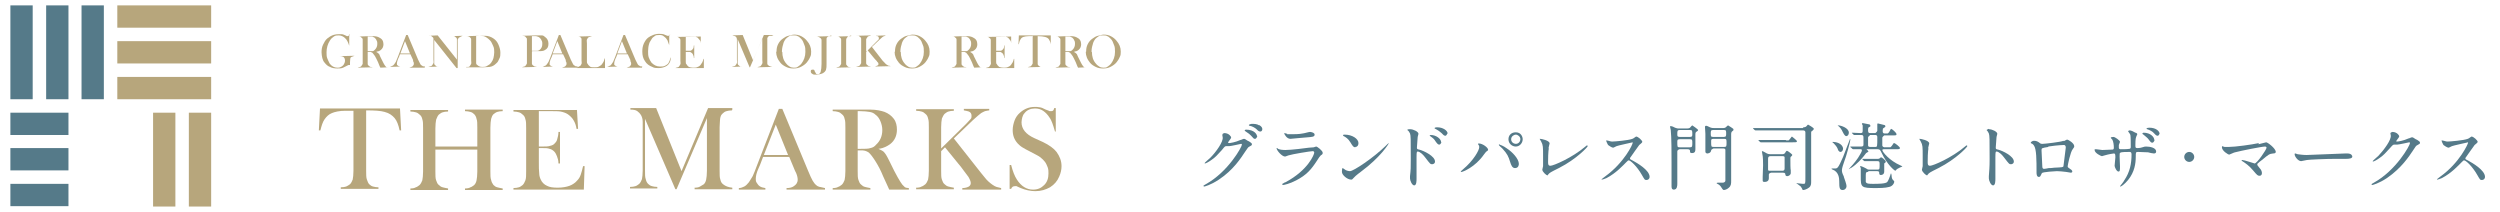 <?xml version="1.0" encoding="UTF-8"?><svg id="_レイヤー_2" xmlns="http://www.w3.org/2000/svg" xmlns:xlink="http://www.w3.org/1999/xlink" viewBox="0 0 65 5.5"><defs><style>.cls-1{fill:none;}.cls-2{fill:#b7a67c;}.cls-3{fill:#557a89;}.cls-4{clip-path:url(#clippath);}</style><clipPath id="clippath"><rect class="cls-1" width="65" height="5.5"/></clipPath></defs><g id="_レイヤー_2-2"><g class="cls-4"><path class="cls-2" d="M9.08.92v.27s0,0,0,0c-.03-.09-.06-.16-.11-.2-.04-.04-.1-.07-.16-.07-.05,0-.09,0-.13.03-.03.02-.07.05-.1.1-.06.09-.09.2-.09.31,0,.06,0,.11.02.16s.04.09.06.13c.05.07.12.11.2.11.03,0,.06,0,.09-.02.03-.01.05-.03.07-.05.02-.03.04-.07.04-.11,0-.04-.01-.07-.03-.09s-.06-.03-.11-.03h0s.39-.01.39-.01h0s-.06.02-.08.03c-.01,0-.03.02-.03.03,0,.02-.01.05-.01.11,0,.01,0,.04,0,.07h0s-.03,0-.03,0c0,0-.02,0-.03.01-.04.02-.08.04-.12.06s-.1.02-.15.02c-.07,0-.14-.01-.19-.04-.06-.02-.1-.06-.14-.11-.03-.03-.05-.08-.06-.12-.01-.05-.02-.1-.02-.15,0-.07.01-.14.04-.2.03-.06.06-.12.11-.16.04-.03.08-.06.13-.08s.1-.03.16-.03c.03,0,.06,0,.09,0,.03,0,.06.02.09.03l.04.02s.02,0,.02,0c.02,0,.03-.01.04-.04h.02Z"/><path class="cls-2" d="M9.56,1.35v.22s0,.07,0,.09.01.04.03.05c.01.01.02.02.04.03.01,0,.03,0,.06.01h0s-.39.01-.39.01h0s.04-.02.06-.02c.01,0,.03-.01.04-.03.01-.01.02-.03.03-.05,0-.02,0-.05,0-.09v-.45s0-.07,0-.09c0-.02-.01-.04-.03-.05-.01-.01-.02-.02-.04-.03-.01,0-.03,0-.06,0h0s.3-.01.3-.01h.1c.06,0,.11.01.15.03.04.02.07.04.09.07.02.03.03.07.03.11,0,.06-.02.11-.07.15-.01.01-.03.02-.05.03-.02,0-.04.01-.07.02.02.01.04.02.05.03,0,0,.02.02.03.03,0,.01.02.04.03.07.04.07.06.13.08.16.02.03.03.06.05.08.01.01.02.02.03.03s.02,0,.04,0h0s-.2.01-.2.01c-.01-.02-.02-.04-.02-.04l-.04-.1c-.03-.06-.05-.11-.08-.16-.03-.04-.05-.07-.07-.09-.01,0-.02-.01-.04-.02-.01,0-.03,0-.05,0h-.03ZM9.56,1.33h.02c.05,0,.09,0,.11,0s.04-.02.06-.04c.04-.04.06-.09.06-.15,0-.03,0-.06-.02-.09-.01-.03-.03-.05-.05-.07-.02-.01-.04-.02-.06-.03-.02,0-.06,0-.1,0h-.02v.4Z"/><path class="cls-2" d="M11.04,1.76h-.4s.06-.02.08-.03c.02-.02.04-.04.04-.07,0-.02,0-.04-.02-.07v-.03s-.07-.15-.07-.15h-.27l-.03.08-.02.04s-.03.08-.03.11c0,.01,0,.03,0,.04,0,.01.02.02.03.03.02.01.04.02.06.02h0s-.27.01-.27.01h0s.04-.02.06-.03c.02,0,.03-.02.05-.04.01-.02.03-.04.04-.06.01-.03.03-.07.05-.12l.22-.58h.04l.27.64s.04.08.05.1c.01.02.02.04.04.05,0,0,.02.01.03.02s.03,0,.06.01h0ZM10.66,1.39l-.13-.32-.12.32h.25Z"/><path class="cls-2" d="M11.29,1.03v.53s0,.07,0,.09c0,.02.01.04.03.05.01.01.02.02.04.03.01,0,.03,0,.06,0h0s-.28.01-.28.01h0s.04-.02.06-.02c.01,0,.03-.01.04-.03.01-.01.02-.03.03-.05s0-.05,0-.09v-.45s0-.07,0-.09c0-.02-.01-.04-.03-.05-.01-.01-.02-.02-.04-.03s-.03,0-.06,0h0s.24-.01.24-.01l.5.63v-.44s0-.07,0-.09c0-.02-.01-.04-.03-.05-.01-.01-.02-.02-.04-.03-.01,0-.03,0-.06,0h0s.28-.01.28-.01h0s-.07.03-.1.05c-.01.01-.02.03-.03.05,0,.02,0,.05,0,.09v.65h-.03l-.58-.73Z"/><path class="cls-2" d="M12.12,1.74s.04,0,.06,0c.01,0,.03-.01.04-.03.01-.01.02-.03.03-.05s0-.05,0-.09v-.45s0-.08,0-.1c0-.02-.02-.04-.03-.05-.02-.02-.05-.03-.09-.03h0s.34-.01.34-.01c.07,0,.12,0,.14,0,.09,0,.16.03.22.07.06.04.1.09.13.16.03.07.05.14.05.21,0,.06,0,.11-.03.16-.02.05-.04.09-.08.12-.05.05-.1.08-.17.09-.05,0-.1.01-.16.01h-.45ZM12.38.94v.61s0,.07,0,.09c0,.02.01.04.03.05.03.03.07.05.13.05.05,0,.09,0,.13-.03.04-.02.07-.04.1-.08.03-.04.05-.08.06-.12.01-.05.02-.1.02-.15,0-.06,0-.11-.03-.17s-.04-.1-.08-.14c-.05-.05-.1-.09-.16-.11-.03,0-.08-.01-.13-.01h-.07Z"/><path class="cls-2" d="M13.83,1.34v.22s0,.07,0,.09.01.04.03.05c.01.01.02.02.04.03.01,0,.03,0,.06.01h0s-.39.01-.39.01h0s.04-.02.06-.02c.01,0,.03-.01.04-.03.01-.01.02-.03.03-.05,0-.02,0-.05,0-.09v-.45s0-.06,0-.08c0-.02,0-.04-.02-.05-.01-.02-.02-.03-.04-.04-.02,0-.04-.01-.06-.01h0s.37-.01.37-.01c.06,0,.11,0,.14,0,.03,0,.06.02.08.04.06.04.09.1.09.18s-.03.13-.09.16c-.03.02-.07.03-.11.03-.01,0-.05,0-.1,0h-.12ZM13.83,1.32h.06s.07,0,.09,0,.04-.02.06-.03c.04-.04.06-.08.06-.15,0-.03,0-.06-.02-.09-.01-.03-.03-.05-.05-.07-.02-.02-.05-.03-.09-.04,0,0-.03,0-.06,0h-.05v.39Z"/><path class="cls-2" d="M15.01,1.76h-.4s.06-.02.08-.03c.02-.02.04-.04.04-.07,0-.02,0-.04-.02-.07v-.03s-.07-.15-.07-.15h-.27l-.03.08-.02.04s-.03.08-.03.11c0,.01,0,.03,0,.04,0,.01.02.02.03.03.02.01.04.02.06.02h0s-.27.01-.27.01h0s.04-.02.06-.03c.02,0,.03-.02.05-.04.01-.02.03-.04.04-.06.01-.03.03-.07.05-.12l.22-.58h.04l.27.64s.04.08.05.1c.01.02.02.04.04.05,0,0,.02.01.03.02s.03,0,.06.01h0ZM14.62,1.39l-.13-.32-.12.32h.25Z"/><path class="cls-2" d="M14.99,1.76h0s.07-.03.1-.05c.01-.01.02-.03.03-.05s0-.05,0-.09v-.45s0-.08,0-.1c0-.02-.01-.04-.03-.05-.01-.01-.02-.02-.04-.02s-.03,0-.05,0h0s.39-.01.39-.01h0s-.04.02-.06.02c-.01,0-.03.01-.04.02-.01.01-.02.03-.03.05s0,.05,0,.1v.35c0,.05,0,.1,0,.12s0,.05.02.06c.01.03.04.05.06.07s.07.02.11.02c.05,0,.09,0,.12-.02s.06-.03.08-.06c.01-.02.03-.04.04-.06s.02-.05.03-.09h.01s0,.25,0,.25h-.73Z"/><path class="cls-2" d="M16.69,1.76h-.4s.06-.02.08-.03c.02-.02.04-.04.04-.07,0-.02,0-.04-.02-.07v-.03s-.07-.15-.07-.15h-.27l-.03.08-.02.04s-.03.08-.03.11c0,.01,0,.03,0,.04,0,.01.02.02.03.03.02.01.04.02.06.02h0s-.27.01-.27.01h0s.04-.02.06-.03c.02,0,.03-.02.05-.04.01-.02.03-.04.04-.06.01-.03.03-.07.05-.12l.22-.58h.04l.27.64s.04.08.05.1c.01.02.02.04.04.05,0,0,.02.01.03.02s.03,0,.06.01h0ZM16.3,1.39l-.13-.32-.12.32h.25Z"/><path class="cls-2" d="M17.4.91v.27s0,0,0,0c0-.01,0-.02-.01-.03-.01-.04-.03-.07-.03-.09-.02-.03-.04-.07-.07-.09-.02-.02-.05-.04-.07-.05s-.05-.01-.08-.01c-.05,0-.09,0-.12.03-.03.02-.06.04-.08.08s-.05.07-.06.11c-.02.06-.03.13-.03.2,0,.06,0,.12.02.17.02.05.04.09.07.13.06.06.13.1.22.1.05,0,.09,0,.13-.02.04-.02.07-.04.09-.07.02-.03.04-.08.05-.14h.01c0,.07-.02.12-.05.16-.03.04-.06.06-.11.08-.05.02-.1.03-.16.03-.06,0-.11,0-.16-.03-.08-.03-.15-.08-.19-.15-.05-.07-.07-.15-.07-.25,0-.08.01-.14.04-.21.03-.06.06-.11.11-.15.04-.03.08-.05.13-.07s.1-.03.16-.03.1,0,.16.03l.05.02s.02,0,.03,0c.01,0,.02,0,.03-.01,0,0,0-.01.01-.02h.01Z"/><path class="cls-2" d="M18.22.92v.2s0,0,0,0c0-.03-.01-.06-.03-.08s-.03-.04-.05-.06c-.02-.01-.04-.02-.07-.03-.03,0-.06,0-.1,0h-.14v.37h.04s.07,0,.08,0,.03-.01.05-.03c.01-.01.02-.03.03-.04,0-.02.01-.04.01-.07h.01s0,.33,0,.33h-.01s0-.06-.02-.08c0-.02-.02-.04-.03-.05-.01-.01-.03-.02-.05-.03-.02,0-.04,0-.08,0h-.03v.14c0,.06,0,.1,0,.12s0,.05.02.06c.01.03.04.05.06.07.03.01.07.02.11.02s.09,0,.12-.02c.03-.01.06-.03.08-.06.01-.02.03-.04.04-.06s.02-.05.03-.09h.01v.24h-.74s.04-.02.06-.02c.01,0,.03-.01.04-.03.01-.01.02-.03.03-.05s0-.05,0-.09v-.45s0-.07,0-.09c0-.02-.01-.04-.03-.05-.01-.01-.02-.02-.04-.03-.01,0-.03,0-.06,0h0s.66-.01.66-.01Z"/><path class="cls-2" d="M20.07.93s-.04,0-.06,0c-.01,0-.03.01-.04.03,0,0-.02.02-.02.03s0,.02,0,.04c0,.02,0,.05,0,.08v.45s0,.07,0,.09.01.04.03.05c.02.02.05.03.1.04h0s-.39.01-.39.01h0s.04-.02.06-.02c.01,0,.03-.01.04-.03.01-.01.02-.03.03-.05s0-.05,0-.09v-.55l-.32.74h-.01l-.31-.73v.54s0,.07,0,.09c0,.02.01.04.03.05.01.01.02.02.04.03.01,0,.03,0,.06,0h0s-.28.01-.28.01h0s.04-.02.06-.02c.01,0,.03-.01.04-.03.01-.01.02-.03.03-.05s0-.05,0-.09v-.45s0-.04,0-.05c0-.03,0-.05-.01-.07-.01-.02-.02-.03-.04-.04-.02,0-.04-.01-.07-.02h0s.27-.01.27-.01l.27.66.28-.66h.25Z"/><path class="cls-2" d="M20.19,1.34c0-.07.01-.13.04-.19.03-.06.07-.11.13-.15.04-.03.09-.06.14-.07s.1-.03.15-.03c.06,0,.12.01.18.04.06.03.11.07.15.12.07.08.11.17.11.28,0,.05,0,.1-.03.15-.02.05-.05.09-.08.13-.04.05-.1.09-.16.12-.06.03-.12.04-.19.04s-.13-.01-.19-.04-.11-.06-.15-.11c-.03-.04-.06-.08-.08-.13-.02-.05-.03-.1-.03-.15ZM20.34,1.35c0,.12.03.22.1.3.03.04.06.06.09.08.03.02.07.03.11.03s.08,0,.11-.03c.03-.02.06-.04.09-.08.06-.08.1-.18.1-.3,0-.07,0-.13-.03-.19-.02-.06-.04-.11-.08-.15-.03-.03-.06-.06-.09-.07-.03-.02-.07-.02-.11-.02s-.08,0-.11.02c-.03.02-.06.04-.09.07-.03.04-.06.09-.07.15-.02.06-.03.12-.03.19Z"/><path class="cls-2" d="M21.61.92h0s-.04.02-.05.02-.03.01-.04.02c-.02.01-.03.03-.03.05s0,.05,0,.1v.55c0,.05,0,.1-.01.13,0,.03-.02.06-.04.08-.02.02-.05.04-.09.05-.04.01-.07.02-.11.02-.02,0-.05,0-.07,0s-.04-.01-.05-.02c-.02-.01-.04-.03-.04-.06,0-.01,0-.03.01-.04,0,0,.02-.01.04-.01s.03,0,.04.01c0,0,0,.01.01.02,0,0,0,.02.02.04,0,.02.02.03.02.04,0,0,.02.01.04.01.02,0,.04,0,.05-.02.01-.01.03-.03.03-.06.01-.03.02-.1.02-.19v-.54s0-.05,0-.07c0-.03-.01-.05-.03-.06-.02-.02-.06-.04-.1-.04h0s.39-.01.39-.01Z"/><path class="cls-2" d="M22.13.92h0s-.04.02-.06.02-.03.01-.04.03c-.02.02-.03.04-.03.07,0,.02,0,.05,0,.08v.45s0,.06,0,.08c0,.02,0,.04.02.05.01.02.02.03.04.04.02,0,.04.01.07.01h0s-.39.01-.39.01h0s.04-.02.06-.02c.01,0,.03-.01.04-.03.01-.01.02-.03.03-.05,0-.02,0-.05,0-.09v-.45s0-.07,0-.09c0-.02-.01-.04-.03-.05-.01-.01-.02-.02-.04-.03-.01,0-.03,0-.06,0h0s.39-.01.39-.01Z"/><path class="cls-2" d="M22.54,1.33l.26-.26s.04-.04.05-.05c0,0,0-.02,0-.03,0-.02-.01-.04-.03-.05-.01,0-.03,0-.05-.01h0s.26-.01.26-.01h0s-.03.02-.04.02-.03.01-.04.02c-.02.01-.04.04-.08.07l-.2.19.28.36.04.04s.05.06.08.07c.02.01.03.02.04.02.01,0,.03,0,.05.01h0s-.41.01-.41.01h0s.05-.02.07-.03c.01,0,.02-.02.02-.03,0-.02,0-.04-.03-.06,0-.01-.02-.03-.05-.06s-.04-.05-.06-.07l-.14-.17-.04.04v.2s0,.07,0,.09.01.04.03.05c.01.01.02.02.04.03.01,0,.03,0,.06.01h0s-.39.01-.39.01h0s.04-.02.06-.02c.01,0,.03-.01.04-.03.01-.01.02-.03.03-.05,0-.02,0-.05,0-.09v-.45s0-.07,0-.09c0-.02-.01-.04-.03-.05-.01-.01-.02-.02-.04-.03-.01,0-.03,0-.06,0h0s.39-.01.39-.01h0s-.04.02-.06.02c-.01,0-.03.01-.04.03-.01.01-.02.03-.03.05,0,.02,0,.05,0,.09v.22Z"/><path class="cls-2" d="M23.27,1.34c0-.07.01-.13.04-.19.03-.06.07-.11.13-.15.04-.03.09-.06.14-.07s.1-.03.15-.03c.06,0,.12.01.18.04.06.03.11.07.15.12.07.08.11.17.11.28,0,.05,0,.1-.03.15-.02.05-.05.09-.08.13-.04.05-.1.09-.16.12-.06.03-.12.04-.19.04s-.13-.01-.19-.04-.11-.06-.15-.11c-.03-.04-.06-.08-.08-.13-.02-.05-.03-.1-.03-.15ZM23.42,1.35c0,.12.03.22.1.3.03.04.06.06.09.08.03.02.07.03.11.03s.08,0,.11-.03c.03-.02.06-.04.09-.08.06-.08.1-.18.1-.3,0-.07,0-.13-.03-.19-.02-.06-.04-.11-.08-.15-.03-.03-.06-.06-.09-.07-.03-.02-.07-.02-.11-.02s-.08,0-.11.02c-.03.02-.06.04-.09.07-.03.04-.06.09-.07.15-.02.06-.03.12-.03.19Z"/><path class="cls-2" d="M25,1.35v.22s0,.07,0,.09.01.04.03.05c.01.01.02.02.04.03.01,0,.03,0,.06.01h0s-.39.01-.39.01h0s.04-.02.06-.02c.01,0,.03-.01.04-.03.01-.01.02-.03.03-.05,0-.02,0-.05,0-.09v-.45s0-.07,0-.09c0-.02-.01-.04-.03-.05-.01-.01-.02-.02-.04-.03-.01,0-.03,0-.06,0h0s.3-.01.3-.01h.1c.06,0,.11.01.15.03.04.02.07.04.09.07.02.03.03.07.03.11,0,.06-.02.11-.07.15-.01.01-.03.02-.05.03-.02,0-.04.01-.07.02.02.01.04.02.05.03,0,0,.02.02.03.03,0,.01.02.04.03.07.04.07.06.13.08.16.02.03.03.06.05.08.01.01.02.02.03.03s.02,0,.04,0h0s-.2.01-.2.01c-.01-.02-.02-.04-.02-.04l-.04-.1c-.03-.06-.05-.11-.08-.16-.03-.04-.05-.07-.07-.09-.01,0-.02-.01-.04-.02-.01,0-.03,0-.05,0h-.03ZM25,1.33h.02c.05,0,.09,0,.11,0s.04-.02.06-.04c.04-.04.06-.09.06-.15,0-.03,0-.06-.02-.09-.01-.03-.03-.05-.05-.07-.02-.01-.04-.02-.06-.03-.02,0-.06,0-.1,0h-.02v.4Z"/><path class="cls-2" d="M26.29.92v.2s0,0,0,0c0-.03-.01-.06-.03-.08s-.03-.04-.05-.06c-.02-.01-.04-.02-.07-.03-.03,0-.06,0-.1,0h-.14v.37h.04s.07,0,.08,0,.03-.01.05-.03c.01-.01.02-.03.03-.04,0-.02.01-.04.01-.07h.01s0,.33,0,.33h-.01s0-.06-.02-.08c0-.02-.02-.04-.03-.05-.01-.01-.03-.02-.05-.03-.02,0-.04,0-.08,0h-.03v.14c0,.06,0,.1,0,.12s0,.05.02.06c.01.03.04.05.06.07.03.01.07.02.11.02s.09,0,.12-.02c.03-.01.06-.03.08-.06.01-.02.03-.04.04-.06s.02-.05.03-.09h.01v.24h-.74s.04-.02.06-.02c.01,0,.03-.01.04-.03.01-.01.02-.03.03-.05s0-.05,0-.09v-.45s0-.07,0-.09c0-.02-.01-.04-.03-.05-.01-.01-.02-.02-.04-.03-.01,0-.03,0-.06,0h0s.66-.01.66-.01Z"/><path class="cls-2" d="M26.83.94s-.05,0-.08,0c-.06,0-.11.01-.14.02s-.06.03-.08.07c-.02.03-.03.07-.04.12h-.01s.01-.23.01-.23h.83v.23s0,0,0,0c-.01-.06-.03-.1-.05-.13-.02-.03-.06-.05-.1-.06-.04-.01-.1-.02-.19-.02v.63s0,.07,0,.09.01.04.03.05c.01.01.02.02.04.03.01,0,.03,0,.06,0h0s-.39.01-.39.01h0s.04-.02.06-.02c.01,0,.03-.01.04-.03.01-.01.02-.03.03-.05,0-.02,0-.05,0-.09v-.63Z"/><path class="cls-2" d="M27.7,1.35v.22s0,.07,0,.09.01.04.03.05c.01.01.02.02.04.03.01,0,.03,0,.06.01h0s-.39.01-.39.01h0s.04-.02.06-.02c.01,0,.03-.01.04-.03.01-.01.02-.03.03-.05,0-.02,0-.05,0-.09v-.45s0-.07,0-.09c0-.02-.01-.04-.03-.05-.01-.01-.02-.02-.04-.03-.01,0-.03,0-.06,0h0s.3-.01.3-.01h.1c.06,0,.11.01.15.03.04.02.07.04.09.07.02.03.03.07.03.11,0,.06-.02.11-.07.15-.01.01-.03.02-.05.03-.02,0-.04.01-.07.02.02.01.04.02.05.03,0,0,.02.02.03.03,0,.01.02.04.03.07.04.07.06.13.08.16.02.03.03.06.05.08.01.01.02.02.03.03s.02,0,.04,0h0s-.2.01-.2.01c-.01-.02-.02-.04-.02-.04l-.04-.1c-.03-.06-.05-.11-.08-.16-.03-.04-.05-.07-.07-.09-.01,0-.02-.01-.04-.02-.01,0-.03,0-.05,0h-.03ZM27.7,1.33h.02c.05,0,.09,0,.11,0s.04-.02.06-.04c.04-.04.06-.09.06-.15,0-.03,0-.06-.02-.09-.01-.03-.03-.05-.05-.07-.02-.01-.04-.02-.06-.03-.02,0-.06,0-.1,0h-.02v.4Z"/><path class="cls-2" d="M28.24,1.34c0-.07.01-.13.04-.19.03-.06.07-.11.13-.15.04-.03.09-.06.14-.07s.1-.03.15-.03c.06,0,.12.01.18.04.06.03.11.07.15.12.07.08.11.17.11.28,0,.05,0,.1-.03.15-.02.05-.05.09-.08.13-.04.05-.1.09-.16.12-.06.03-.12.04-.19.04s-.13-.01-.19-.04-.11-.06-.15-.11c-.03-.04-.06-.08-.08-.13-.02-.05-.03-.1-.03-.15ZM28.39,1.35c0,.12.03.22.1.3.03.04.06.06.09.08.03.02.07.03.11.03s.08,0,.11-.03c.03-.02.06-.04.09-.08.06-.08.1-.18.1-.3,0-.07,0-.13-.03-.19-.02-.06-.04-.11-.08-.15-.03-.03-.06-.06-.09-.07-.03-.02-.07-.02-.11-.02s-.08,0-.11.02c-.03.02-.06.04-.09.07-.03.04-.06.09-.07.15-.02.06-.03.12-.03.19Z"/><path class="cls-2" d="M9.19,2.88c-.06,0-.13,0-.21,0-.16,0-.28.03-.35.06-.08.03-.14.09-.19.16-.05.07-.08.17-.11.29h-.04s.03-.57.03-.57h2.08l.03.57h-.04c-.03-.14-.07-.25-.13-.32-.06-.07-.14-.13-.26-.16-.1-.03-.26-.04-.48-.04v1.57c0,.1,0,.18.02.23s.03.09.06.12c.03.03.06.05.1.06s.08.02.14.02v.04h-.98v-.04c.06,0,.11-.01.14-.02s.07-.04.1-.06c.03-.03.05-.07.07-.12.01-.05.02-.13.02-.23v-1.57Z"/><path class="cls-2" d="M11.32,3.81h1.09v-.49c0-.11,0-.18-.02-.23-.01-.05-.03-.09-.06-.12-.03-.03-.06-.05-.1-.06-.04-.01-.08-.02-.14-.02v-.04h.98v.04c-.06,0-.11.01-.14.02-.04.01-.07.04-.1.06-.03.03-.05.08-.06.12-.01.05-.02.13-.02.23v1.13c0,.1,0,.18.02.23.01.05.03.09.06.13.03.03.06.05.1.06.04.01.08.02.14.03v.04h-.98v-.04c.06,0,.11-.01.14-.03.04-.01.07-.04.1-.06.03-.03.05-.07.06-.12.01-.05.02-.13.02-.23v-.57h-1.09v.57c0,.1,0,.18.02.23s.03.09.07.12c.03.03.06.05.1.06.04.01.08.02.14.03v.04h-.98v-.04c.06,0,.11-.01.14-.03.04-.01.07-.04.1-.06.03-.03.05-.07.07-.12.01-.05.02-.13.02-.23v-1.13c0-.1,0-.18-.02-.23-.01-.05-.03-.09-.07-.12-.03-.03-.06-.05-.1-.06-.04-.01-.08-.02-.14-.02v-.04h.98v.04c-.06,0-.11.01-.14.02-.04.01-.07.04-.1.06-.03.03-.05.08-.07.13-.01.05-.02.13-.02.23v.49Z"/><path class="cls-2" d="M15,2.84l.03.51h-.04c-.01-.08-.04-.16-.07-.21-.03-.06-.08-.11-.13-.15-.05-.04-.1-.06-.17-.08s-.15-.02-.26-.02h-.35v.92h.09c.09,0,.16,0,.21-.02.05-.01.09-.03.12-.07.03-.03.05-.06.06-.11.01-.04.03-.1.03-.18h.04s0,.82,0,.82h-.04c0-.08-.02-.14-.04-.19-.02-.05-.04-.09-.07-.12-.03-.03-.07-.06-.12-.07-.05-.02-.11-.02-.19-.02h-.09v.35c0,.14,0,.24.01.31,0,.06.02.12.04.16.03.07.09.13.16.16.07.04.17.05.28.05.12,0,.23-.02.31-.05.08-.03.15-.08.2-.14.04-.04.07-.09.09-.15.02-.06.04-.13.06-.22h.04s-.02.61-.02.61h-1.83v-.04c.06,0,.1-.01.14-.02.04-.01.07-.04.1-.06.03-.03.05-.07.07-.12s.02-.13.02-.23v-1.13c0-.1,0-.18-.02-.23-.01-.05-.03-.09-.07-.12-.03-.03-.06-.05-.1-.06-.04-.01-.08-.02-.14-.02v-.04h1.65Z"/><path class="cls-2" d="M19.03,2.87c-.06,0-.1.01-.14.02-.04.01-.07.03-.1.06-.02.02-.04.04-.05.07s-.02.06-.02.1c0,.05-.01.12-.01.19v1.13c0,.11,0,.18.02.23.01.05.03.09.07.12.06.05.14.08.24.09v.04h-.98v-.04c.06,0,.11-.01.14-.03s.07-.04.1-.06c.03-.03.05-.07.06-.12s.02-.13.02-.23v-1.37l-.79,1.85h-.03l-.79-1.83v1.34c0,.11,0,.18.02.23.01.05.03.09.06.12.03.03.06.05.1.06.04.01.08.02.14.02v.04h-.71v-.04c.06,0,.11-.01.14-.02.04-.01.07-.04.1-.06.03-.03.05-.07.07-.12.01-.05.02-.13.02-.23v-1.13s0-.09,0-.13c0-.08-.02-.13-.04-.17-.03-.05-.06-.08-.1-.11s-.1-.04-.18-.04v-.04h.67l.66,1.64.69-1.64h.63v.04Z"/><path class="cls-2" d="M21.46,4.93h-1.01v-.04c.09,0,.15-.02.19-.05.06-.04.1-.09.1-.17,0-.04-.01-.1-.04-.17l-.03-.06-.15-.36h-.68l-.08.21-.04.09c-.05.11-.07.2-.07.27,0,.04,0,.07.03.11.02.03.04.06.07.08.04.03.09.04.15.05v.04h-.69v-.04c.05,0,.1-.02.14-.04s.08-.06.12-.11c.03-.04.06-.1.1-.16.03-.07.07-.16.12-.3l.56-1.45h.09l.67,1.61c.05.12.09.21.12.26s.06.09.1.12c.02.02.05.03.08.04.03,0,.08.02.14.03v.04ZM20.49,4.03l-.32-.79-.31.79h.63Z"/><path class="cls-2" d="M22.3,3.91v.54c0,.1,0,.18.02.23s.03.09.07.12c.03.03.06.05.1.06.04.01.08.02.14.03v.04h-.98v-.04c.06,0,.11-.01.14-.03.04-.01.07-.04.1-.06.03-.03.05-.07.07-.12.01-.05.02-.13.02-.23v-1.13c0-.1,0-.18-.02-.23-.01-.05-.03-.09-.07-.12-.03-.03-.06-.05-.1-.06-.04-.01-.08-.02-.14-.02v-.04h.74c.12,0,.21,0,.24,0,.16,0,.28.03.37.06.1.04.18.1.24.18s.08.18.08.28c0,.16-.06.29-.18.38-.04.03-.08.05-.12.07-.04.02-.1.04-.18.05.06.03.11.05.14.08.02.02.04.05.06.08.02.03.05.09.09.17.09.19.16.32.21.41.05.09.09.15.12.19.03.03.05.05.07.07.02.01.06.02.1.02v.04h-.51c-.03-.06-.04-.09-.05-.11l-.11-.24c-.06-.15-.13-.28-.2-.39-.07-.11-.13-.19-.18-.23-.03-.02-.06-.03-.09-.04s-.07-.01-.12-.01h-.08ZM22.3,3.87h.06c.13,0,.22,0,.27-.02.06-.01.11-.04.15-.09.11-.1.16-.23.16-.38,0-.08-.02-.16-.05-.23-.03-.07-.07-.13-.13-.17-.04-.04-.09-.06-.15-.07-.06-.01-.14-.02-.25-.02h-.06v.99Z"/><path class="cls-2" d="M24.47,3.86l.65-.64c.06-.06.1-.11.12-.13.02-.02.02-.05.02-.08,0-.05-.02-.09-.07-.11-.03-.01-.07-.02-.13-.03v-.04h.66v.04s-.08.01-.11.02c-.03.01-.06.03-.1.05-.04.03-.11.09-.21.18l-.5.48.71.9.09.11c.06.08.13.14.2.19.04.03.08.05.11.06s.07.02.12.03v.04h-1.01v-.04c.08,0,.13-.02.17-.04.03-.02.05-.05.05-.09,0-.04-.02-.09-.06-.16-.02-.03-.06-.08-.12-.16-.06-.08-.1-.14-.14-.18l-.35-.43-.1.1v.51c0,.1,0,.18.02.23s.03.09.07.12c.03.03.06.05.1.06.04.01.08.02.14.03v.04h-.98v-.04c.06,0,.11-.01.14-.03.04-.01.07-.04.1-.06.03-.03.05-.07.07-.12.01-.05.02-.13.02-.23v-1.13c0-.1,0-.18-.02-.23-.01-.05-.03-.09-.07-.12-.03-.03-.06-.05-.1-.06-.04-.01-.08-.02-.14-.02v-.04h.98v.04c-.06,0-.11.01-.14.02-.04.01-.07.04-.1.06-.03.03-.05.08-.07.12-.01.05-.02.13-.02.23v.54Z"/><path class="cls-2" d="M26.25,4.92v-.63s.04,0,.04,0c.04.16.09.29.15.38.11.17.25.26.42.26.12,0,.21-.04.29-.12s.11-.18.11-.3c0-.05,0-.11-.02-.16-.02-.05-.04-.1-.07-.14-.03-.04-.07-.08-.12-.12-.05-.04-.14-.08-.25-.14-.1-.05-.17-.09-.22-.12-.05-.03-.09-.07-.12-.1-.09-.1-.13-.21-.13-.35,0-.08.02-.17.05-.25.03-.08.08-.15.14-.2.11-.1.24-.15.38-.15.05,0,.09,0,.13.01.04,0,.1.03.16.06.05.02.09.03.1.04.02,0,.03,0,.05,0,.04,0,.06-.03.07-.08h.04v.61s-.02,0-.02,0c-.03-.1-.05-.17-.07-.22-.02-.05-.04-.1-.07-.14-.05-.08-.11-.14-.17-.18-.06-.04-.13-.06-.21-.06-.11,0-.21.04-.27.12-.03.03-.05.07-.06.11s-.02.09-.02.13c0,.17.11.31.33.41l.22.1c.17.08.29.17.36.26.08.11.13.23.13.37,0,.09-.02.18-.06.27-.05.12-.13.21-.24.28-.11.06-.23.1-.38.1-.13,0-.26-.03-.38-.08-.06-.03-.1-.04-.11-.05-.01,0-.03,0-.04,0-.05,0-.08.02-.1.07h-.04Z"/><path class="cls-3" d="M31.79,3.48s.03-.02.04-.02c.13,0,.18.1.18.11,0,.02-.02.05-.06.1,0,.01-.02.02-.02.03,0,.02.02.02.03.02.02,0,.16-.02.29-.08.02,0,.07-.03.09-.03.02,0,.03,0,.1.05.01,0,.06.03.07.04.02.01.04.03.04.05,0,.03-.01.03-.08.07-.02.01-.03.03-.1.13-.1.15-.3.47-.68.72-.21.14-.37.18-.38.18,0,0-.02,0-.02-.02,0,0,0-.01.06-.04.58-.32.94-.97.94-1.03,0-.02-.02-.02-.02-.02,0,0-.27.06-.31.06-.01,0-.06,0-.07,0-.04,0-.04,0-.12.1-.12.13-.16.18-.26.25-.08.06-.16.1-.18.1,0,0-.01,0-.01-.01,0-.01.13-.12.15-.14.15-.15.34-.42.32-.53,0,0-.01-.05-.01-.06ZM32.69,3.54s-.02.07-.06.07c-.03,0-.04-.01-.1-.08-.04-.04-.06-.06-.14-.11,0,0-.03-.02-.03-.03,0,0,.02-.02.03-.02.24,0,.29.14.29.16ZM32.74,3.25c.08.05.08.09.08.11,0,.03-.02.06-.05.06-.04,0-.06-.02-.1-.06-.03-.03-.11-.08-.18-.09-.02,0-.02-.02-.02-.02,0-.01.05-.03.07-.03.07,0,.14,0,.2.04Z"/><path class="cls-3" d="M33.42,4.74c.6-.32.75-.73.75-.77,0-.02-.01-.04-.04-.04-.06,0-.54.08-.63.11-.01,0-.07.03-.09.03-.08,0-.22-.16-.22-.22,0,0,0,0,.01,0,0,0,.03.01.03.02.04.02.11.03.19.03.16,0,.54-.05.61-.06,0,0,.13-.01.13-.01,0,0,.05-.02.06-.02.03,0,.17.11.17.16,0,.03,0,.04-.05.07-.03.03-.05.06-.1.14-.15.23-.27.37-.54.51-.17.09-.32.12-.34.12-.02,0-.02-.01-.02-.02s0,0,0-.01c0,0,.06-.03.07-.04ZM33.46,3.49s.07,0,.1,0c.09,0,.22,0,.31-.02.03,0,.16-.04.19-.04.03,0,.12.02.12.07,0,.06-.07.06-.18.07-.03,0-.44.04-.45.04-.1,0-.16-.13-.16-.14,0,0,0-.01.01-.01.01,0,.06.02.07.02Z"/><path class="cls-3" d="M35.39,4.46s-.15.11-.19.16c-.04.04-.04.05-.07.05-.1,0-.24-.12-.24-.2,0-.01,0-.1.02-.1,0,0,.05.03.06.04.02.02.09.04.13.04.09,0,.6-.34.92-.65.03-.03.08-.08.09-.08s0,0,0,0c0,.02-.22.37-.72.74ZM35.24,3.83c-.05,0-.07-.03-.13-.13-.06-.1-.12-.13-.17-.16,0,0-.02,0-.02-.02s.02-.02.04-.02c.2,0,.36.11.36.22,0,.06-.03.1-.08.1Z"/><path class="cls-3" d="M36.67,3.36c.07,0,.21.06.21.12,0,.01-.02.07-.02.08,0,.05-.02.22-.02.27,0,.04,0,.05.06.06.12.03.41.17.41.31,0,.06-.06.07-.07.07-.05,0-.05,0-.18-.17-.05-.07-.14-.16-.2-.16-.02,0-.03,0-.03.14,0,.2,0,.3,0,.47,0,.02,0,.07,0,.1,0,.05,0,.17-.06.17-.06,0-.11-.13-.11-.18,0,0,0-.05,0-.06.02-.17.02-.21.02-.44,0-.56,0-.61-.02-.67-.02-.04-.03-.06-.07-.09,0,0,0,0,0,0,0-.02.05-.02.05-.02ZM37.48,3.69s-.02.07-.06.07c-.03,0-.05-.02-.1-.09-.03-.05-.05-.07-.12-.12,0,0-.03-.02-.03-.03,0,0,.02-.01.03-.01.14,0,.27.1.27.19ZM37.63,3.47s-.02.06-.05.06c-.04,0-.06-.03-.1-.07-.03-.03-.1-.08-.16-.11-.02,0-.02-.02-.02-.02,0-.01.02-.02.07-.02.14,0,.27.08.27.17Z"/><path class="cls-3" d="M38.44,3.77s-.01-.02-.01-.03c0,0,0-.01.02-.01.1,0,.24.11.24.16,0,.02,0,.02-.03.04-.03.02-.04.04-.08.09-.23.33-.55.45-.58.45-.01,0-.02,0-.02-.01,0,0,0-.01.05-.05.29-.24.43-.51.43-.58,0-.03,0-.05-.02-.06ZM38.99,3.76s.1.03.19.1c.14.09.31.27.31.4,0,.03-.01.11-.1.11-.07,0-.1-.07-.13-.17-.04-.13-.07-.2-.2-.34-.01-.01-.09-.08-.09-.09,0,0,0-.02.01-.02ZM39.59,3.62c0,.1-.08.19-.18.19-.09,0-.19-.07-.19-.19,0-.1.07-.18.19-.18.14,0,.18.12.18.18ZM39.29,3.62c0,.08.07.12.12.12.08,0,.12-.07.12-.12,0-.07-.07-.12-.12-.12-.04,0-.12.04-.12.12Z"/><path class="cls-3" d="M40.27,3.85s-.02.09-.02.36c0,.05,0,.1.06.1.08,0,.57-.21.91-.5.03-.02.03-.03.04-.03,0,0,.02,0,.02.02,0,.02-.28.33-.75.57-.22.11-.24.12-.28.17,0,.01-.01.02-.02.02-.02,0-.13-.09-.13-.15,0,0,.02-.08.02-.09,0-.04,0-.12,0-.25,0-.25,0-.3-.05-.39,0-.01-.04-.06-.04-.07,0,0,.01,0,.02,0,.02,0,.24.04.24.12,0,.01-.03.11-.03.13Z"/><path class="cls-3" d="M42.45,3.7s-.41.09-.42.1c-.01,0-.07.04-.09.04-.03,0-.12-.06-.13-.07-.01-.01-.05-.1-.05-.11,0,0,0-.01.01-.01,0,0,.04.01.05.01.06.02.08.02.1.02.06,0,.42-.03.52-.07.02,0,.09-.06.1-.06.05,0,.16.1.16.14,0,.02-.07.07-.08.08-.04.05-.19.27-.22.31,0,0-.02.02-.02.04,0,.02,0,.02.08.06.09.05.43.24.43.42,0,.04-.03.08-.08.08s-.05-.01-.12-.13c-.13-.23-.3-.38-.34-.38-.02,0-.02,0-.07.05-.07.07-.26.28-.51.41-.05.02-.1.04-.12.04,0,0-.01,0-.01-.01,0,0,.08-.06.09-.07.5-.36.73-.85.72-.88,0-.02-.02-.02-.02-.02Z"/><path class="cls-3" d="M43.67,3.88s-.06.01-.06.06c0,.12,0,.7,0,.83,0,.05,0,.16-.09.16-.06,0-.06-.06-.06-.09,0-.02,0-.06,0-.09,0-.01,0-.47,0-.52,0-.21,0-.67-.02-.85,0-.01-.02-.08-.02-.09,0-.01.02-.01.02-.01.03,0,.08.02.11.04.05.02.07.02.09.02h.23s.05,0,.07-.02c0,0,.05-.06.06-.06,0,0,.15.1.15.12,0,.01,0,.02-.05.05-.02.02-.02.04-.02.07,0,.05,0,.32,0,.37,0,.05,0,.11-.09.11-.05,0-.05-.02-.05-.06,0-.03-.03-.04-.06-.04h-.27ZM43.67,3.38c-.06,0-.06.03-.06.11,0,.04,0,.07.06.07h.27c.06,0,.06-.03.06-.07,0-.09,0-.11-.06-.11h-.27ZM43.94,3.83c.06,0,.06-.03.06-.11,0-.08,0-.1-.06-.1h-.27c-.06,0-.06.03-.06.07,0,.13,0,.14.06.14h.27ZM44.55,3.87s-.05,0-.06.04c-.01.08-.1.08-.1.08,0,0-.05,0-.05-.05,0-.02,0-.13,0-.15,0-.08,0-.3,0-.31,0-.03-.01-.16-.01-.17,0-.02,0-.04.03-.04.02,0,.06.02.1.04.04.02.09.02.12.02h.22s.05,0,.07-.02c0,0,.05-.05.06-.05,0,0,.06.04.08.05.06.04.06.04.06.06,0,.02,0,.02-.04.05-.02.02-.02.06-.02.07,0,.17,0,1.01,0,1.21,0,.07,0,.13-.06.18-.04.04-.1.06-.13.06-.02,0-.03-.02-.04-.03-.03-.05-.05-.08-.09-.11,0,0-.06-.03-.06-.04,0,0,.01-.01.03-.01.02,0,.1,0,.11,0,.03,0,.08,0,.09-.05,0-.02,0-.24,0-.28,0-.04,0-.49,0-.52,0-.04-.04-.04-.06-.04h-.28ZM44.54,3.38c-.06,0-.06.03-.06.09,0,.07,0,.09.06.09h.28c.06,0,.06-.03.06-.09,0-.07,0-.09-.06-.09h-.28ZM44.83,3.82c.06,0,.06-.02.06-.11,0-.08,0-.1-.06-.1h-.28c-.06,0-.06.02-.06.07,0,.13,0,.14.06.14h.28Z"/><path class="cls-3" d="M46.89,3.31s.06,0,.08-.03c0,0,.03-.04.04-.04,0,0,.15.08.15.11,0,.02-.04.05-.05.06-.02.01-.02.01-.02.04,0,.08,0,.49,0,.59,0,.1,0,.57,0,.68,0,.06,0,.12-.06.16-.05.04-.12.06-.14.06,0,0-.01,0-.02,0,0-.01-.04-.08-.05-.09-.02-.02-.12-.09-.12-.09,0,0,0,0,0,0,0,0,.15.02.18.02.06,0,.06,0,.06-.16,0-.19,0-.72,0-1.18,0-.03-.02-.05-.06-.05h-.96s-.17,0-.24,0c0,0-.03,0-.04,0,0,0,0,0-.02-.01l-.04-.04s0,0,0-.01c0,0,0,0,0,0,.01,0,.07,0,.08,0,.06,0,.15,0,.26,0h.95ZM46.44,3.65s.05,0,.06,0c.02,0,.08-.1.09-.1,0,0,.13.1.13.12,0,.03-.01.03-.12.03h-.54c-.17,0-.21,0-.23,0,0,0-.04,0-.05,0,0,0-.01,0-.02-.01l-.04-.04s0,0,0-.01c0,0,0,0,0,0,.01,0,.07,0,.08,0,.08,0,.16,0,.26,0h.37ZM46.34,4.01s.05,0,.07-.03c0,0,.03-.06.05-.06s.14.09.14.11c0,.01-.02.03-.02.03-.03.02-.03.03-.03.07,0,.1,0,.27.01.3,0,.01,0,.06,0,.07,0,.05-.06.08-.09.08-.04,0-.04-.02-.05-.03,0-.03,0-.06-.06-.06h-.31s-.06.01-.06.05c0,0,0,.08,0,.09,0,.02,0,.1-.11.1-.04,0-.05-.01-.05-.04,0-.01,0-.08,0-.09,0-.05.01-.27.01-.3,0-.07,0-.23-.02-.3,0,0-.01-.05-.01-.06s0-.01.01-.01c.02,0,.1.05.12.06.02.01.05.02.09.02h.29ZM46.03,4.06c-.05,0-.06.03-.06.07,0,.03,0,.27,0,.28,0,.03.02.03.05.03h.32c.06,0,.06-.04.06-.07,0-.04,0-.27,0-.28,0-.02-.02-.03-.05-.03h-.32Z"/><path class="cls-3" d="M47.94,4.6c.02.06.07.19.07.24,0,.05-.04.1-.1.1-.08,0-.09-.05-.09-.23,0-.07-.01-.24-.17-.3,0,0-.03-.01-.03-.02,0,0,0-.01.01-.01.01,0,.06,0,.08,0,.06,0,.08,0,.21-.3.05-.12.12-.32.17-.44,0-.01,0-.02.02-.02,0,0,0,0,0,.01,0,.04-.11.45-.16.57-.02.06-.06.17-.06.22,0,.04,0,.07.05.17ZM47.85,3.95s-.05,0-.07-.08c-.02-.05-.06-.1-.1-.14,0,0-.04-.03-.04-.04,0,0,.02,0,.03,0,.05,0,.23.03.25.17,0,.04-.02.09-.07.09ZM48,3.54s-.04,0-.09-.11c-.03-.07-.07-.12-.12-.16-.01,0-.01-.01-.01-.01,0,0,.02,0,.02,0,.05,0,.27.06.27.19,0,.05-.03.09-.07.09ZM48.11,3.83s0-.01,0-.02,0,0,0,0c.01,0,.07,0,.08,0,.03,0,.17,0,.2,0,.05,0,.06-.02.06-.05,0-.02,0-.17,0-.19,0-.05-.02-.06-.06-.06-.02,0-.16,0-.18,0,0,0-.01,0-.02-.01l-.04-.04s0-.01,0-.01c0,0,0,0,0,0,.04,0,.2.01.23.01.05,0,.05-.03.05-.08,0-.03,0-.1,0-.12,0,0-.02-.03-.02-.04,0-.01.01-.02.02-.02.02,0,.13.03.15.03.02,0,.05.01.05.04,0,.02,0,.02-.04.04-.02,0-.02.06-.02.07,0,.04,0,.08.05.08h.14s.05-.04.05-.06c0-.02,0-.06,0-.1,0-.01,0-.06,0-.07,0-.01,0-.02.02-.02,0,0,.12.03.16.04.02,0,.03.02.03.03,0,.02,0,.02-.06.06,0,0-.01.01-.01.06,0,.03,0,.07.05.07h.08s.03-.02.04-.04c.04-.07.04-.08.05-.08.02,0,.14.1.14.14,0,.03-.03.03-.05.03h-.27s-.05.04-.05.06c0,.03,0,.18,0,.2,0,.04.05.05.05.05h.16s.03-.02.06-.07c.02-.03.02-.04.04-.04.02,0,.15.1.15.13,0,.02-.03.03-.05.03h-.37s-.04,0-.04.02c0,.05.19.28.47.4.04.02.05.02.05.03,0,0-.05.02-.07.03-.04.02-.08.04-.09.06-.01.01-.02.02-.02.02-.02,0-.21-.15-.36-.47-.03-.06-.04-.09-.1-.09h-.29s0,0,0,0c0,0,.05.05.05.06,0,.01-.05.03-.06.04-.02.02-.05.07-.07.09-.05.06-.16.19-.31.29-.02,0-.06.04-.07.04,0,0,0,0,0,0,0,0,0-.01.04-.05.07-.07.2-.23.25-.33,0,0,.05-.08.05-.11s-.02-.03-.04-.03c-.03,0-.16,0-.19,0,0,0,0,0-.02-.01l-.04-.04ZM48.58,4.47c-.05,0-.07,0-.07.08,0,.14,0,.16,0,.18.02.05.09.05.19.05.12,0,.33,0,.37-.05.03-.04.06-.12.08-.18,0-.02.01-.04.02-.04,0,0,0,0,.01.04,0,.01,0,.1.04.13.03.03.03.03.03.05,0,.03-.04.11-.13.13-.1.03-.29.03-.34.03-.4,0-.4-.02-.4-.31,0-.11,0-.17,0-.21,0,0-.02-.04-.02-.05,0,0,0,0,.01,0,.05,0,.14.06.15.06.04.03.05.03.1.03h.2c.05,0,.05-.02.05-.13,0-.06,0-.09-.05-.09h-.06c-.13,0-.19,0-.24,0,0,0-.03,0-.04,0,0,0-.01,0-.02-.01l-.04-.04s0,0,0-.01c0,0,0,0,0,0,.01,0,.07,0,.08,0,.09,0,.17,0,.26,0h.07s.03,0,.05-.02c.02-.02.02-.02.03-.02.02,0,.12.08.12.11,0,.02,0,.02-.04.05,0,0,0,.03,0,.03,0,.02,0,.15,0,.18,0,.09-.08.09-.09.09-.03,0-.04-.02-.04-.05,0-.02,0-.05-.05-.05h-.24ZM48.62,3.52s-.04.02-.05.05c0,.02,0,.17,0,.2,0,.02,0,.05.05.05h.14c.05,0,.05-.01.05-.25,0-.02,0-.06-.05-.06h-.15Z"/><path class="cls-3" d="M50.14,3.85s-.02.09-.02.36c0,.05,0,.1.06.1.08,0,.57-.21.91-.5.03-.02.03-.03.04-.03,0,0,.02,0,.02.02,0,.02-.28.33-.75.57-.22.11-.24.12-.28.17,0,.01-.01.02-.02.02-.02,0-.13-.09-.13-.15,0,0,.02-.08.02-.09,0-.04,0-.12,0-.25,0-.25,0-.3-.05-.39,0-.01-.04-.06-.04-.07,0,0,.01,0,.02,0,.02,0,.24.04.24.12,0,.01-.03.11-.03.13Z"/><path class="cls-3" d="M51.72,3.36c.07,0,.21.06.21.12,0,.01-.02.07-.02.08,0,.05-.02.22-.02.27,0,.04,0,.05.06.06.12.03.41.17.41.31,0,.06-.06.07-.07.07-.05,0-.05,0-.18-.17-.05-.07-.14-.16-.2-.16-.02,0-.03,0-.03.14,0,.2,0,.3,0,.47,0,.02,0,.07,0,.1,0,.05,0,.17-.06.17s-.11-.13-.11-.18c0,0,0-.05,0-.06.01-.16.02-.21.02-.44,0-.54,0-.61-.02-.67-.02-.04-.03-.06-.06-.09h0s.05-.03.05-.03Z"/><path class="cls-3" d="M53.66,3.67c.06-.03.07-.04.09-.04.02,0,.18.09.18.17,0,.02,0,.03-.04.08-.06.07-.13.42-.13.44,0,.03,0,.03.1.1,0,0,.02.02.02.04,0,.02-.02.03-.04.03-.02,0-.1-.02-.12-.02-.08-.01-.18-.02-.24-.02-.03,0-.37.02-.39.05-.04.08-.04.1-.08.1-.06,0-.06-.09-.06-.11,0-.33,0-.62-.07-.71-.03-.04-.04-.04-.08-.06,0,0,0,0,0-.01,0-.02.05-.05.08-.05.08,0,.11.03.13.04.05.04.05.04.1.04.05,0,.49-.05.54-.08ZM53.26,3.82c-.18.03-.18.03-.18.09,0,.06.02.36.02.42s.03.06.05.06c.01,0,.08-.01.12-.02.03,0,.09,0,.14-.01.21-.01.23-.01.24-.04,0,0,.06-.46.06-.48,0-.02,0-.07-.05-.07-.09,0-.37.03-.41.04Z"/><path class="cls-3" d="M54.5,3.88s.14.02.16.02c.04,0,.2-.01.24-.01.04,0,.06,0,.06-.05,0-.06-.01-.16-.04-.21,0,0-.04-.04-.04-.05s.03-.02.07-.02c.04,0,.17.09.17.13,0,.01-.03.07-.03.08,0,.01,0,.04,0,.07,0,.03.02.04.05.04.05,0,.17,0,.22-.01.04,0,.04-.04.04-.05,0-.07,0-.26-.01-.31,0-.02-.06-.09-.06-.1,0,0,.02-.02.04-.02.04,0,.1.03.15.06.02,0,.05.02.05.04,0,.01-.03.06-.03.07-.02.04-.02.18-.02.21,0,.06,0,.08.05.08,0,0,.08,0,.13-.02.06-.02.07-.02.1-.02.1,0,.26.03.26.13,0,.04-.03.05-.06.05-.02,0-.13-.02-.15-.03-.06,0-.26-.01-.26-.01-.06,0-.06.01-.06.12,0,.18-.03.4-.2.61-.09.11-.18.17-.2.17,0,0-.01,0-.01-.01,0,0,.1-.12.11-.15.15-.22.19-.44.19-.68,0-.06-.03-.06-.06-.06-.07,0-.21,0-.23.02-.02.01-.02.02-.02.1,0,.04.01.23.01.26,0,.09,0,.13-.04.13-.05,0-.1-.12-.1-.15,0-.02.02-.2.02-.22,0-.09-.01-.1-.04-.1-.02,0-.14.02-.24.05-.01,0-.06.02-.07.02-.02,0-.19-.08-.19-.16,0-.01,0-.02.01-.02.02,0,.05,0,.06.01ZM56.02,3.64s-.02.07-.06.07c-.03,0-.04-.01-.1-.09-.03-.04-.05-.05-.13-.12-.01,0-.03-.02-.03-.03,0,0,.02-.02.03-.02.19,0,.28.12.28.18ZM56.15,3.47s-.02.06-.05.06c-.04,0-.06-.03-.1-.07-.03-.04-.11-.08-.17-.1-.02,0-.02-.02-.02-.02,0-.01.04-.02.07-.02.19,0,.27.1.27.16Z"/><path class="cls-3" d="M56.79,4.08c0-.07.06-.13.13-.13s.13.06.13.13-.06.13-.13.13-.13-.06-.13-.13Z"/><path class="cls-3" d="M58.72,3.75s.2-.05.2-.05c.04,0,.25.16.25.25,0,.03-.03.04-.07.04-.1.01-.12.03-.29.17-.03.02-.09.07-.12.1,0,0,0,.01,0,.02,0,.01,0,.02.06.09.04.04.06.09.06.13s-.02.07-.06.07c-.05,0-.06-.01-.17-.14-.1-.12-.2-.19-.28-.24-.02-.01-.02-.02-.02-.02,0,0,0-.01.02-.01.05,0,.31.09.32.09.06,0,.31-.36.31-.41,0-.02-.02-.03-.04-.03-.08,0-.63.11-.78.15-.02,0-.14.06-.15.06-.03,0-.19-.1-.19-.19,0,0,0-.03.01-.03,0,0,.05.02.06.02.02,0,.08,0,.11,0,.16,0,.6-.06.78-.1Z"/><path class="cls-3" d="M60.99,3.99s.03,0,.04,0c.12,0,.13.07.13.08,0,.05-.08.06-.16.06-.04,0-.23,0-.27,0-.26,0-.7.02-.75.03-.02,0-.13.03-.15.03-.08,0-.17-.12-.17-.18,0-.01,0-.02.02-.02,0,0,.06.02.06.02.03,0,.11.02.23.02.06,0,.73-.03,1.01-.04Z"/><path class="cls-3" d="M62.16,3.45s.03-.02.04-.02c.13,0,.18.1.18.11,0,.02-.02.05-.06.1,0,.01-.02.02-.02.03,0,.01.02.01.03.01.02,0,.16-.02.29-.08.02,0,.07-.03.09-.03.02,0,.03,0,.1.05.01,0,.06.03.07.04.02.01.04.03.04.05,0,.03-.01.03-.08.07-.02.01-.03.02-.1.13-.1.15-.3.46-.68.72-.21.14-.37.18-.38.18,0,0-.02,0-.02-.02,0,0,0-.01.06-.04.58-.32.94-.97.94-1.03,0-.02-.02-.02-.02-.02,0,0-.27.06-.31.06-.01,0-.06,0-.07,0-.04,0-.04,0-.12.09-.12.13-.16.18-.26.25-.08.06-.16.1-.18.1,0,0-.01,0-.01-.01,0-.01.13-.12.15-.14.15-.16.34-.42.32-.53,0,0-.01-.05-.01-.06Z"/><path class="cls-3" d="M64.17,3.7s-.41.09-.42.1c-.01,0-.07.04-.09.04-.03,0-.12-.06-.13-.07-.01-.01-.05-.1-.05-.11,0,0,0-.01.01-.01,0,0,.04.01.05.01.06.02.08.02.1.02.06,0,.42-.03.52-.07.02,0,.09-.06.1-.06.05,0,.16.1.16.14,0,.02-.07.07-.08.08-.04.05-.19.27-.22.31,0,0-.02.02-.02.04,0,.02,0,.02.08.06.09.05.43.24.43.42,0,.04-.03.08-.08.08s-.05-.01-.12-.13c-.13-.23-.3-.38-.34-.38-.02,0-.02,0-.07.05-.07.07-.26.28-.51.41-.05.02-.1.04-.12.04,0,0-.01,0-.01-.01,0,0,.08-.06.09-.07.5-.36.72-.85.72-.88,0-.02-.02-.02-.02-.02Z"/><rect class="cls-2" x="3.05" y=".14" width="2.44" height=".58"/><rect class="cls-2" x="3.05" y="1.07" width="2.44" height=".58"/><rect class="cls-2" x="3.05" y="2" width="2.44" height=".58"/><rect class="cls-3" x="2.12" y=".14" width=".58" height="2.44"/><rect class="cls-3" x="1.2" y=".14" width=".58" height="2.44"/><rect class="cls-3" x=".27" y=".14" width=".58" height="2.44"/><rect class="cls-3" x=".27" y="2.93" width="1.51" height=".58"/><rect class="cls-3" x=".27" y="3.85" width="1.51" height=".58"/><rect class="cls-3" x=".27" y="4.78" width="1.51" height=".58"/><rect class="cls-2" x="3.98" y="2.93" width=".58" height="2.44"/><rect class="cls-2" x="4.91" y="2.93" width=".58" height="2.44"/></g></g></svg>